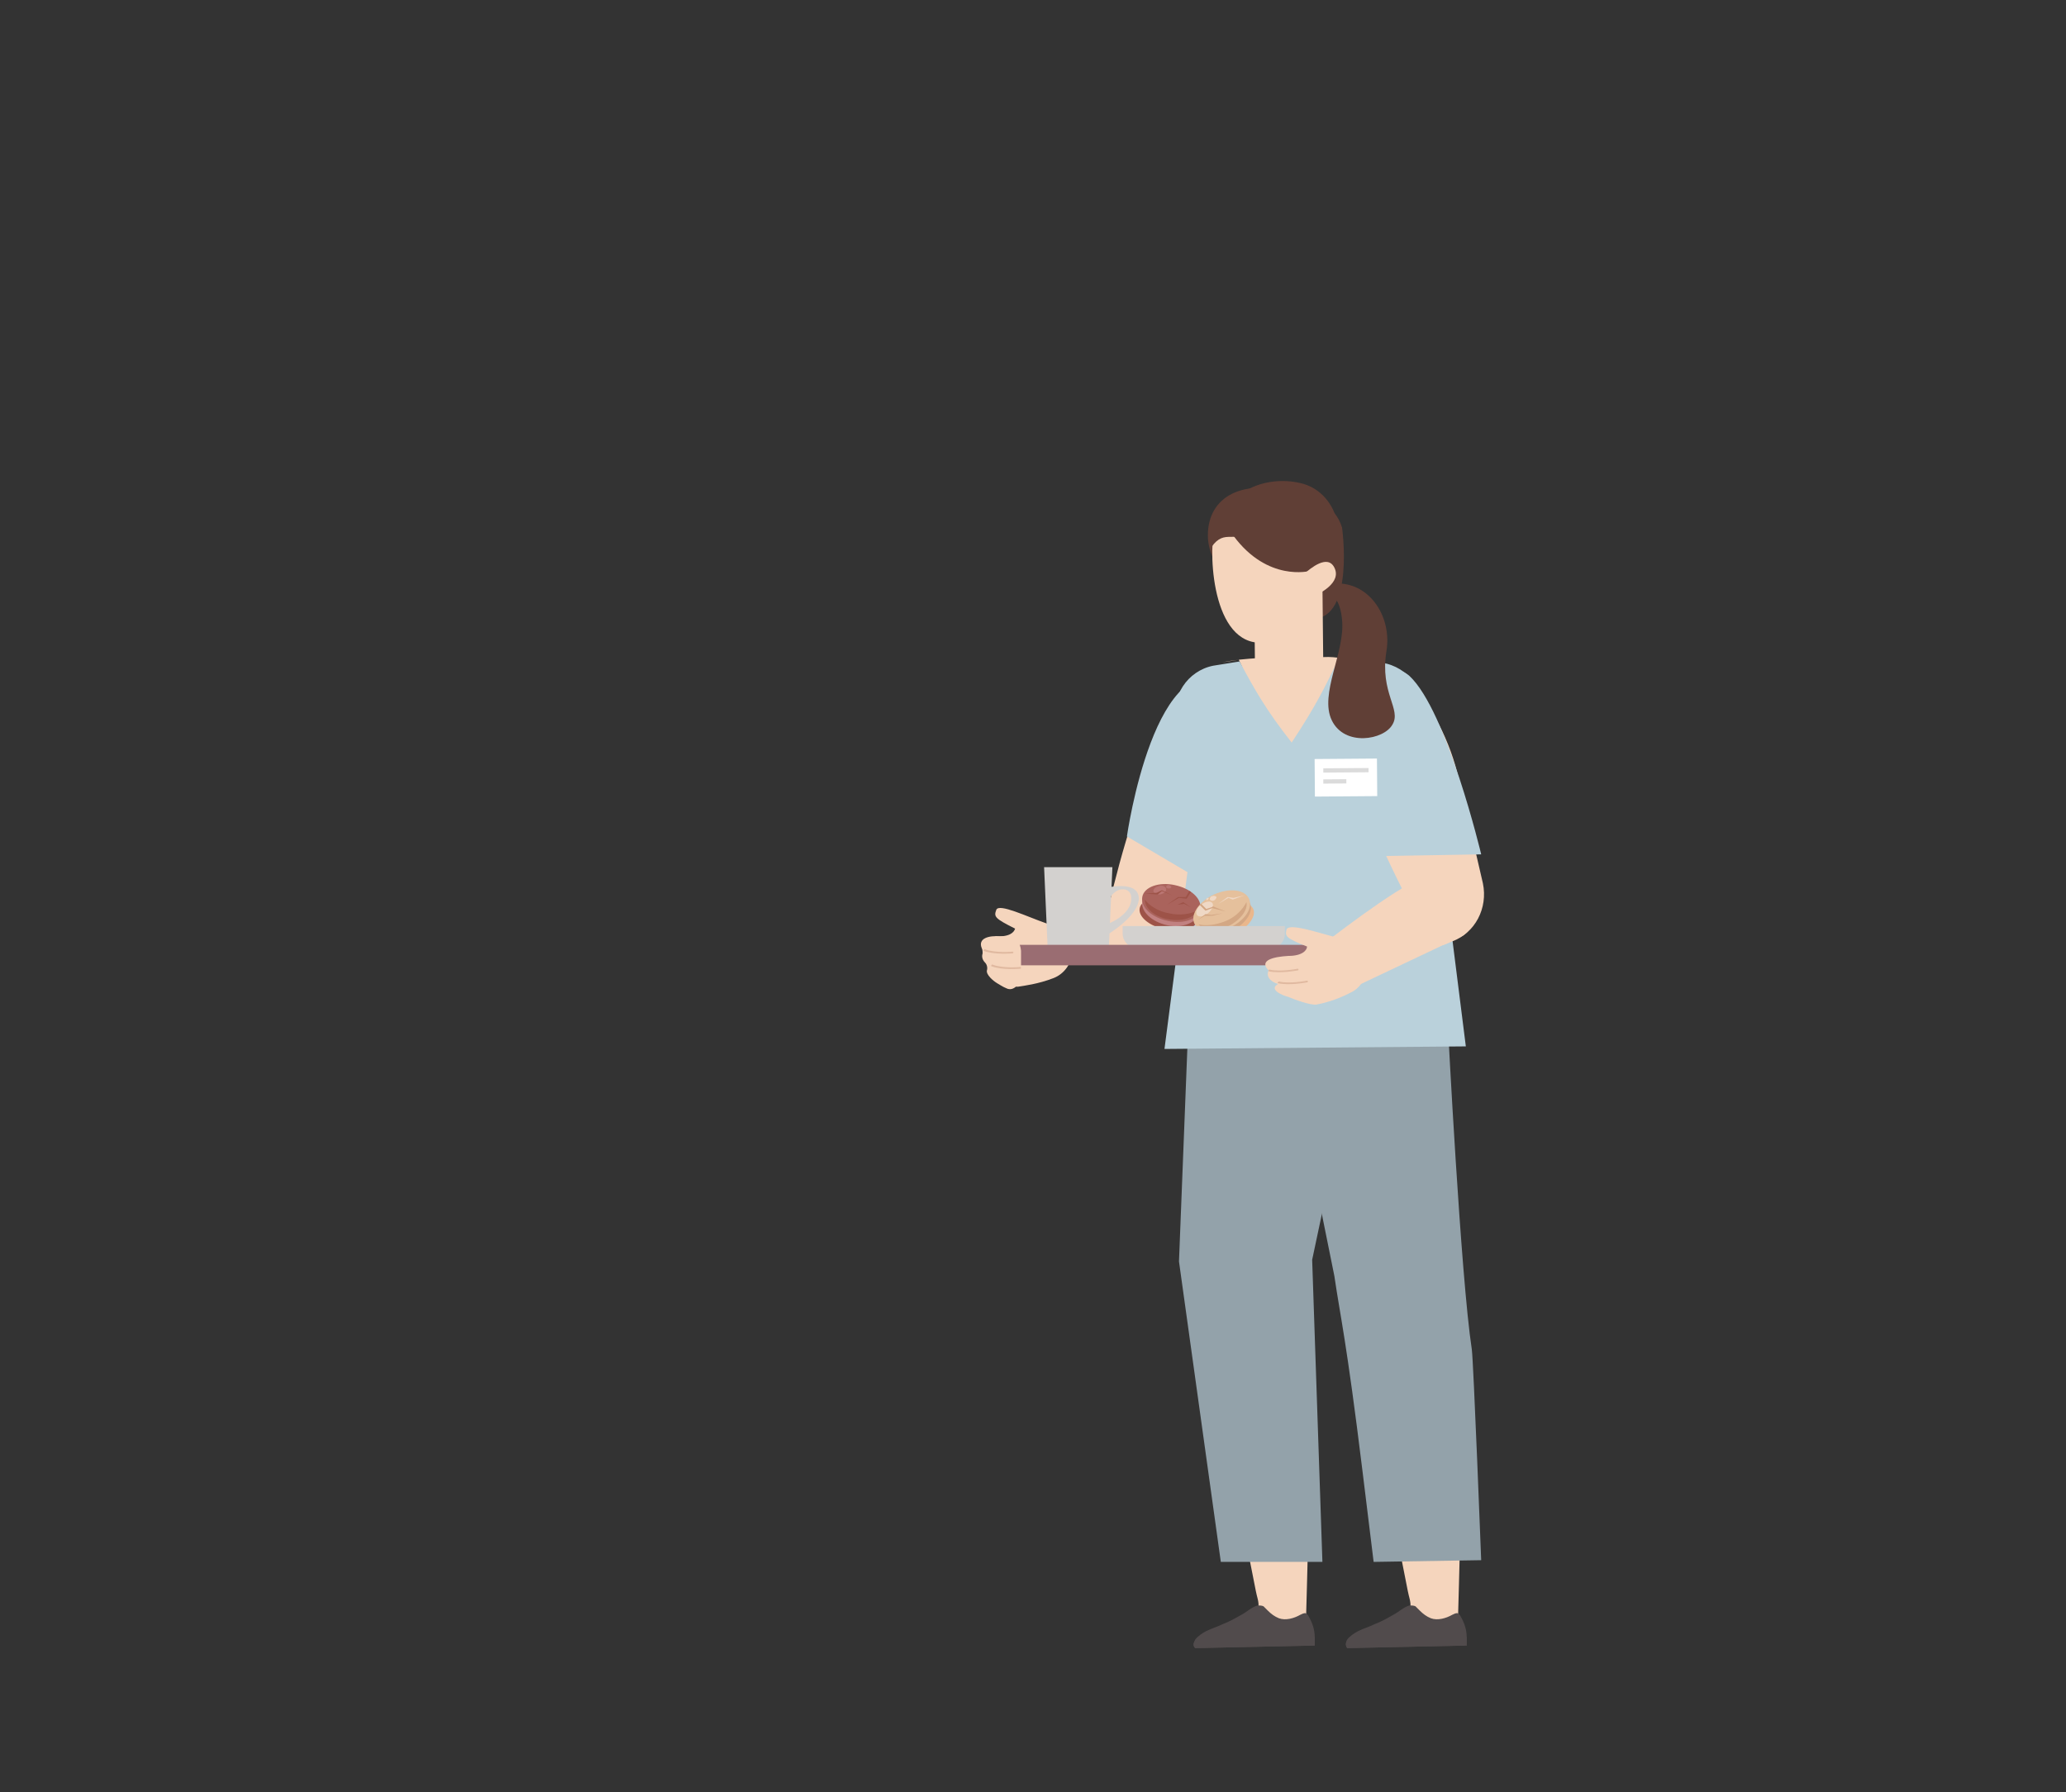 <?xml version="1.0" encoding="utf-8"?>
<!-- Generator: Adobe Illustrator 26.2.1, SVG Export Plug-In . SVG Version: 6.00 Build 0)  -->
<svg version="1.1" id="圖層_1" xmlns="http://www.w3.org/2000/svg" xmlns:xlink="http://www.w3.org/1999/xlink" x="0px" y="0px"
	 viewBox="0 0 242 210" style="enable-background:new 0 0 242 210;" xml:space="preserve">
<rect x="0" y="0" width="242" height="210" fill="#333333" stroke="none"/>
<style type="text/css">
	.st0{fill:#F5D5BD;}
	.st1{fill:#514B4C;}
	.st2{fill:#BAD1DB;}
	.st3{fill:#93A2AA;}
	.st4{fill:#EE7035;}
	.st5{fill:#97B3CC;}
	.st6{fill:#FFFFFF;}
	.st7{fill:#DBDBDB;}
	.st8{fill:#D3D1CF;}
	.st9{fill:#9D5348;}
	.st10{fill:#C18181;}
	.st11{fill:#AA635C;}
	.st12{fill:#BA7572;}
	.st13{fill:#EAB78C;}
	.st14{fill:#D3A784;}
	.st15{fill:#E5C09C;}
	.st16{fill:#EFD8C5;}
	.st17{fill:#9A6D72;}
	.st18{fill:#E0B9A0;}
	.st19{fill:#603F36;}
</style>
<g>
	<g>
		<g>
			<g>
				<g>
					<g>
						<g>
							<g>
								<g>
									<g>
										<g>
											<path class="st0" d="M166.7,191c0.8,0,1.7-0.1,2.5-0.3c0.1,0,0.2,0,0.2-0.1c0.1,0,0.2-0.1,0.4-0.1c0.1,0,0.2-0.1,0.3-0.1
												c0.6-0.2,0.7-0.5,0.7-1.1c0,0,0,0,0,0c0,0,0-0.1,0-0.1c0-0.1,0-0.1,0-0.2c0.2-8.4,0.9-17.7-2.5-25.7
												c-0.5-1.1-1-2.2-1.9-3c-0.9-0.8-2.1-1.2-3.3-0.9c-2.7,0.9-1.4,5.6-1.2,7.6c0.3,3.5,0.8,7,1.3,10.4c0.5,3,1.1,6,1.7,9
												c0.1,0.6,0.4,1.3,0.3,1.9c0,0.5-0.5,1-0.4,1.5C165.1,190.9,165.9,191,166.7,191z"/>
										</g>
									</g>
								</g>
							</g>
						</g>
					</g>
				</g>
			</g>
		</g>
		<g>
			<g>
				<g>
					<g>
						<g>
							<g>
								<g>
									<g>
										<g>
											<g>
												<path class="st1" d="M157.8,193.1C157.8,193.1,157.8,193.2,157.8,193.1l14-0.3c0-0.1,0-0.2,0-0.3c0-0.2,0-0.4,0-0.7
													c0-0.9-0.3-1.7-0.7-2.4c-0.1-0.2-0.2-0.3-0.4-0.4c-0.2,0-0.4,0.1-0.6,0.2c-0.7,0.4-1.7,0.7-2.5,0.4
													c-0.5-0.2-0.9-0.5-1.3-0.9c-0.2-0.2-0.3-0.3-0.5-0.5c-0.2-0.1-0.5-0.1-0.7-0.1c-0.7,0.2-1.3,0.8-1.9,1.1
													c-0.7,0.4-1.4,0.8-2.2,1.1c-0.6,0.3-1.3,0.5-1.9,0.8c-0.4,0.2-1,0.6-1.3,1C157.6,192.5,157.6,192.8,157.8,193.1z"/>
											</g>
										</g>
									</g>
								</g>
							</g>
						</g>
					</g>
				</g>
				<g>
					<g>
						<g>
							<g>
								<g>
									<g>
										<g>
											<g>
												<path class="st1" d="M157.8,193.1C157.8,193.1,157.8,193.2,157.8,193.1l14-0.3c0-0.1,0-0.2,0-0.3c0-0.2,0-0.4,0-0.7
													l-14,0.4C157.6,192.5,157.6,192.8,157.8,193.1z"/>
											</g>
										</g>
									</g>
								</g>
							</g>
						</g>
					</g>
				</g>
				<g>
					<g>
						<g>
							<g>
								<g>
									<g>
										<g>
											<g>
												<path class="st1" d="M160.9,190.9c0.1-0.2,0.3-0.2,0.4-0.3c0.8-0.3,1.6-0.7,2.3-1.2c0.4-0.3,0.8-0.5,1.2-0.8
													c0.1,0,0.1-0.1,0.2,0c0,0,0.1,0.1,0.1,0.1c-0.7,0.6-1.5,1-2.3,1.5c-0.4,0.2-0.8,0.4-1.2,0.6c-0.1,0-0.2,0.1-0.3,0.1
													c-0.1,0.1,0,0.2,0.1,0.3c0.1,0.1,0.5,0.6,0.4,0.7c-0.2,0.3-0.5-0.2-0.5-0.3c0-0.1-0.1-0.2-0.2-0.3
													C161,191.3,160.8,191.1,160.9,190.9z"/>
											</g>
										</g>
									</g>
								</g>
							</g>
						</g>
					</g>
				</g>
			</g>
		</g>
	</g>
	<g>
		<g>
			<g>
				<g>
					<g>
						<g>
							<g>
								<g>
									<g>
										<g>
											<path class="st0" d="M148.9,191c0.8,0,1.7-0.1,2.5-0.3c0.1,0,0.2,0,0.2-0.1c0.1,0,0.2-0.1,0.4-0.1c0.1,0,0.2-0.1,0.3-0.1
												c0.6-0.2,0.7-0.5,0.7-1.1c0,0,0,0,0,0c0,0,0-0.1,0-0.1c0-0.1,0-0.1,0-0.2c0.2-8.4,0.9-17.7-2.5-25.7
												c-0.5-1.1-1-2.2-1.9-3c-0.9-0.8-2.1-1.2-3.3-0.9c-2.7,0.9-1.4,5.6-1.2,7.6c0.3,3.5,0.8,7,1.3,10.4c0.5,3,1.1,6,1.7,9
												c0.1,0.6,0.4,1.3,0.3,1.9c0,0.5-0.5,1-0.4,1.5C147.3,190.9,148.1,191,148.9,191z"/>
										</g>
									</g>
								</g>
							</g>
						</g>
					</g>
				</g>
			</g>
		</g>
		<g>
			<g>
				<g>
					<g>
						<g>
							<g>
								<g>
									<g>
										<g>
											<g>
												<path class="st1" d="M140,193.1C140,193.1,140,193.2,140,193.1l14-0.3c0-0.1,0-0.2,0-0.3c0-0.2,0-0.4,0-0.7
													c0-0.9-0.3-1.7-0.7-2.4c-0.1-0.2-0.2-0.3-0.4-0.4c-0.2,0-0.4,0.1-0.6,0.2c-0.7,0.4-1.7,0.7-2.5,0.4
													c-0.5-0.2-0.9-0.5-1.3-0.9c-0.2-0.2-0.3-0.3-0.5-0.5c-0.2-0.1-0.5-0.1-0.7-0.1c-0.7,0.2-1.3,0.8-1.9,1.1
													c-0.7,0.4-1.4,0.8-2.2,1.1c-0.6,0.3-1.3,0.5-1.9,0.8c-0.4,0.2-1,0.6-1.3,1C139.8,192.5,139.7,192.8,140,193.1z"/>
											</g>
										</g>
									</g>
								</g>
							</g>
						</g>
					</g>
				</g>
				<g>
					<g>
						<g>
							<g>
								<g>
									<g>
										<g>
											<g>
												<path class="st1" d="M140,193.1C140,193.1,140,193.2,140,193.1l14-0.3c0-0.1,0-0.2,0-0.3c0-0.2,0-0.4,0-0.7l-14,0.4
													C139.8,192.5,139.7,192.8,140,193.1z"/>
											</g>
										</g>
									</g>
								</g>
							</g>
						</g>
					</g>
				</g>
				<g>
					<g>
						<g>
							<g>
								<g>
									<g>
										<g>
											<g>
												<path class="st1" d="M143.1,190.9c0.1-0.2,0.3-0.2,0.4-0.3c0.8-0.3,1.6-0.7,2.3-1.2c0.4-0.3,0.8-0.5,1.2-0.8
													c0.1,0,0.1-0.1,0.2,0c0,0,0.1,0.1,0.1,0.1c-0.7,0.6-1.5,1-2.3,1.5c-0.4,0.2-0.8,0.4-1.2,0.6c-0.1,0-0.2,0.1-0.3,0.1
													c-0.1,0.1,0,0.2,0.1,0.3c0.1,0.1,0.5,0.6,0.4,0.7c-0.2,0.3-0.5-0.2-0.5-0.3c0-0.1-0.1-0.2-0.2-0.3
													C143.1,191.3,143,191.1,143.1,190.9z"/>
											</g>
										</g>
									</g>
								</g>
							</g>
						</g>
					</g>
				</g>
			</g>
		</g>
	</g>
	<g>
		<g>
			<g>
				<path class="st0" d="M128.9,110.7c0,0,5.6-30,14-29.4c5.1,0.3,4.8,5.7,3.8,9.9c-0.6,2.3-1.4,4.5-2.6,6.6l-5.9,11
					c-1.4,2.6-4.5,3.8-7.3,2.8L128.9,110.7z"/>
			</g>
			<g>
				<path class="st2" d="M132,98l10,5.9c0,0,10.5-19,2.4-23.8C135.3,74.7,132,98,132,98z"/>
			</g>
		</g>
		<g>
			<g>
				<polygon class="st3" points="159.6,119.8 139.2,119.8 138.1,147.8 143,183 154.9,183 153.7,147.6 				"/>
			</g>
			<g>
				<path class="st3" d="M169.6,120.2l-13.3-0.4h-6l6,29.7c0.7,4.8,1.4,7.4,3.3,22.9l1.3,10.6l12.6-0.2c0,0-0.9-23.3-1.1-24.7
					C171.1,149.6,169.6,120.2,169.6,120.2z"/>
			</g>
		</g>
		<g>
			<path class="st0" d="M157.1,77.1c-1.6,3.3-1.8,10.6-5.7,10.6c-3.9,0-4.6-7.2-6.3-10.4l-1.9,0.3c1.4-0.3,2.8-0.4,4.2-0.5l5.8-0.1
				c0.3,0,0.6,0,0.9,0C155.8,77,155.4,76.9,157.1,77.1z"/>
		</g>
		<g>
			<g>
				<g>
					<path class="st0" d="M125.5,111.2c0,0-0.7-2.2-2.9-3c-2.3-0.8-5.6-2.4-5.9-1.6c-0.3,0.8-0.2,1,2.2,2.2c-0.1,0.4-0.6,1-2.3,0.9
						c0,0,0,0,0,0v5c0.8,0.4,2.1,1,2.7,0.9c0.6-0.1,2.3-0.3,4.1-1c1.3-0.5,2.2-1.8,2.2-3.2C125.5,111.4,125.5,111.2,125.5,111.2z"/>
				</g>
			</g>
			<g>
				<g>
					<path class="st4" d="M117.4,111.4c0,0-0.4,0-0.9,0.1v0.1c0.5,0,0.9,0,0.9-0.1C117.5,111.6,117.5,111.5,117.4,111.4
						C117.5,111.5,117.4,111.4,117.4,111.4z"/>
				</g>
			</g>
			<g>
				<g>
					<path class="st4" d="M118.3,113c0,0-0.9,0.1-1.8,0v0.1c0.9,0.1,1.8,0,1.8,0C118.3,113.1,118.4,113.1,118.3,113
						C118.3,113,118.3,113,118.3,113z"/>
				</g>
			</g>
		</g>
		<g>
			<path class="st2" d="M166.8,83.7l4.9,38.9l-35.3,0.3l3.3-25.4c0-3-0.3-6-1-8.9l-0.9-4c-0.7-3,1.3-6,4.3-6.6l3.1-0.5
				c1.7,3.2,3.1,5.7,6.1,9.5c2.9-4.4,3.9-6.5,5.5-9.8c2.8,0.2,2.5,0.2,4.5,0.4C164.4,77.7,167.1,80.6,166.8,83.7z"/>
		</g>
		<g>
			<path class="st0" d="M173.7,103.5l-2.8-12.1c-0.5-2.3-1.3-4.5-2.4-6.6c0,0,0,0,0,0c-0.4-0.7-1.1-1.2-1.9-1.2l-3.5,0
				c-3.2,0-5.6,3.1-4.7,6.2c2,7.5,7,16.7,8.9,20.1c0.4,0.7,1.3,1.1,2.1,0.7l0.7-0.3C172.8,109.3,174.3,106.4,173.7,103.5z"/>
		</g>
		<g>
			<g>
				<path class="st2" d="M161.9,100.3c0-0.6-8.1-12.4-3.2-19.7c1.4-2,4.6-3,6.4-1.4c4.4,4.1,8.4,20.9,8.4,20.9L161.9,100.3z"/>
			</g>
		</g>
		<g>
			<path class="st5" d="M159.7,95.5C159.7,95.5,159.7,95.5,159.7,95.5C159.7,95.5,159.7,95.5,159.7,95.5z"/>
		</g>
		<g>
			<g>
				
					<rect x="154" y="88.9" transform="matrix(1 -7.701091e-03 7.701091e-03 1 -0.697 1.217)" class="st6" width="7.3" height="4.4"/>
			</g>
			<g>
				<g>
					
						<rect x="155" y="90" transform="matrix(1 -7.713973e-03 7.713973e-03 1 -0.692 1.219)" class="st7" width="5.3" height="0.5"/>
				</g>
				<g>
					
						<rect x="155" y="91.3" transform="matrix(1 -7.695680e-03 7.695680e-03 1 -0.7 1.206)" class="st7" width="2.7" height="0.5"/>
				</g>
			</g>
		</g>
		<g>
			<g>
				<path class="st8" d="M129.8,105.5c0,0,0.7-1.4,1.8-1.3c0.5,0,0.9,0.4,0.9,0.9c0.2,2.2-3.1,3.3-3.1,3.3v1.3c0,0,3.9-2.2,4-4.4
					c0-2.2-3.7-1.3-3.7-1.3L129.8,105.5z"/>
			</g>
			<g>
				<path class="st8" d="M123.4,111.4h5.7c0.4,0,0.7-0.3,0.8-0.7l0.4-9.1h-8l0.4,9.1C122.6,111,122.9,111.4,123.4,111.4z"/>
			</g>
		</g>
		<g>
			<g>
				<g>
					<g>
						<g>
							<path class="st9" d="M140.3,107.8c-0.2,1-1.9,1.5-3.8,1.1c-1.9-0.4-3.2-1.5-3-2.5c0.2-1,1.9-1.5,3.8-1.1
								C139.1,105.7,140.5,106.8,140.3,107.8z"/>
						</g>
						<g>
							<path class="st10" d="M140.4,107c-0.2,1.1-1.9,1.8-3.7,1.4c-1.8-0.4-3.1-1.6-2.9-2.8c0.2-1.1,1.9-1.8,3.7-1.4
								C139.3,104.6,140.6,105.8,140.4,107z"/>
						</g>
					</g>
					<g>
						<g>
							<g>
								<path class="st11" d="M140.6,106.5c-0.2,1.2-2,1.8-3.8,1.4c-1.9-0.4-3.2-1.6-3-2.8c0.2-1.2,2-1.8,3.8-1.4
									C139.5,104.1,140.8,105.3,140.6,106.5z"/>
							</g>
							<g>
								<path class="st9" d="M140.2,106.7c-0.4,0.9-1.8,1.3-3.4,1c-1.6-0.3-2.7-1.3-2.7-2.3c0.5,0.7,1.6,1.4,2.8,1.6
									C138.2,107.3,139.4,107.1,140.2,106.7z"/>
							</g>
						</g>
						<g>
							<g>
								<path class="st12" d="M136.6,104.2c0,0.3-0.3,0.5-0.7,0.6c-0.4,0-0.8-0.2-0.8-0.4c0-0.3,0.3-0.5,0.7-0.6
									C136.2,103.7,136.6,103.9,136.6,104.2z"/>
							</g>
							<g>
								<path class="st12" d="M137.2,103.9c0,0.1-0.1,0.2-0.3,0.2c-0.2,0-0.3-0.1-0.3-0.2c0-0.1,0.1-0.2,0.3-0.2
									C137,103.7,137.1,103.8,137.2,103.9z"/>
							</g>
						</g>
					</g>
				</g>
				<g>
					<polygon class="st9" points="139.3,104.4 138.9,105.1 138.2,105.1 138,105.1 136.7,106 138.1,105.2 139,105.3 139.5,104.5 
											"/>
				</g>
				<g>
					<polygon class="st9" points="139.5,106.3 138.6,105.7 137.9,106 136.7,105.9 137.9,106 138.7,105.9 					"/>
				</g>
				<g>
					<polygon class="st9" points="137.3,104.9 136.1,104.3 135.5,104.6 134.1,104.7 135.6,104.8 136.1,104.4 					"/>
				</g>
			</g>
			<g>
				<g>
					<g>
						<g>
							<path class="st13" d="M140.5,109.4c0.4,0.9,2.2,1,3.9,0.2c1.7-0.8,2.8-2.2,2.4-3.1c-0.4-0.9-2.2-1-3.9-0.2
								C141.2,107.1,140.1,108.5,140.5,109.4z"/>
						</g>
						<g>
							<path class="st14" d="M140.2,108.6c0.5,1.1,2.3,1.3,4,0.5c1.7-0.8,2.7-2.3,2.2-3.3c-0.5-1.1-2.3-1.3-4-0.5
								C140.7,106,139.8,107.5,140.2,108.6z"/>
						</g>
					</g>
					<g>
						<g>
							<g>
								<path class="st15" d="M139.9,108.2c0.5,1.1,2.3,1.3,4.1,0.5s2.8-2.3,2.3-3.4c-0.5-1.1-2.3-1.3-4.1-0.5
									C140.5,105.6,139.4,107.1,139.9,108.2z"/>
							</g>
							<g>
								<path class="st14" d="M140.4,108.3c0.6,0.8,2.1,0.9,3.5,0.2c1.4-0.7,2.3-1.9,2.1-2.8c-0.4,0.8-1.2,1.7-2.4,2.2
									C142.4,108.4,141.2,108.5,140.4,108.3z"/>
							</g>
						</g>
						<g>
							<g>
								<path class="st16" d="M140.2,107.2c0.2,0.3,0.8,0.2,1.3-0.2c0.5-0.4,0.7-1,0.5-1.2c-0.2-0.3-0.8-0.2-1.3,0.2
									C140.2,106.3,140,106.9,140.2,107.2z"/>
							</g>
							<g>
								<path class="st16" d="M141.7,105.4c0.1,0.1,0.3,0.2,0.5,0.1c0.2-0.1,0.3-0.3,0.3-0.4c-0.1-0.1-0.3-0.2-0.5-0.1
									C141.8,105,141.7,105.2,141.7,105.4z"/>
							</g>
							<g>
								<path class="st16" d="M141.6,105.2c0,0,0,0.1-0.1,0.2c-0.1,0.1-0.2,0.1-0.2,0c0,0,0-0.1,0.1-0.2
									C141.5,105.2,141.6,105.2,141.6,105.2z"/>
							</g>
						</g>
					</g>
				</g>
				<g>
					<polygon class="st14" points="140.7,105.9 141.3,106.5 141.9,106.3 142.1,106.2 143.6,106.8 142,106.4 141.2,106.7 140.5,106 
											"/>
				</g>
				<g>
					<polygon class="st14" points="140.3,107.8 141.2,107.1 141.9,107.2 143.2,107 142,107.3 141.1,107.3 					"/>
				</g>
				<g>
					<polygon class="st16" points="142.7,105.9 143.8,105.1 144.5,105.2 145.8,104.9 144.4,105.4 143.9,105.2 					"/>
				</g>
			</g>
			<g>
				<path class="st8" d="M148.8,111.1h-15.6c-0.9,0-1.7-0.8-1.7-1.7v-0.9h19v0.9C150.5,110.4,149.7,111.1,148.8,111.1z"/>
			</g>
		</g>
		<g>
			<path class="st17" d="M153.6,113.1h-35.5c-0.7,0-1.3-0.6-1.3-1.3v-0.7c0-0.2,0.2-0.4,0.4-0.4h36.4V113.1z"/>
		</g>
		<g>
			<path class="st0" d="M172,106.1c-0.9-1.5-2.2-3.2-3.7-3.6c-1.6-0.5-7.5,3.7-12.5,7.5v7l15.4-7.3
				C172.4,109.1,172.8,107.5,172,106.1z"/>
		</g>
		<g>
			<g>
				<path class="st0" d="M160,112.6c0,0-0.9-2.2-3.2-2.7c-2.4-0.6-5.8-1.8-6.1-1c-0.2,0.8-0.1,1,2.4,2c0,0.4-0.5,1.1-2.2,1.1
					c-1.7,0.1-3.5,0.5-2.3,1.7c0,0-0.6,1,1.1,1.6c-1.1,0.6,0.4,1.3,1.2,1.5c0.7,0.3,2.6,1,3.3,0.9c0.6-0.1,2.3-0.5,4-1.4
					c1.3-0.6,2-2,1.8-3.4C160.1,112.7,160,112.6,160,112.6z"/>
			</g>
		</g>
		<g>
			<g>
				<path class="st18" d="M148.6,113.8C148.6,113.8,148.6,113.8,148.6,113.8c1.4,0.3,3.3-0.1,3.4-0.1c0,0,0.1,0,0.1-0.1
					c0,0,0-0.1-0.1-0.1c0,0-2,0.4-3.3,0.1C148.6,113.6,148.6,113.6,148.6,113.8C148.6,113.7,148.6,113.8,148.6,113.8z"/>
			</g>
		</g>
		<g>
			<g>
				<path class="st18" d="M149.7,115.2C149.7,115.3,149.7,115.3,149.7,115.2c1.4,0.3,3.3-0.1,3.4-0.1c0,0,0.1,0,0.1-0.1
					c0,0,0-0.1-0.1-0.1c0,0-2,0.4-3.3,0.1C149.7,115.1,149.6,115.1,149.7,115.2C149.6,115.2,149.6,115.2,149.7,115.2z"/>
			</g>
		</g>
		<g>
			<g>
				<path class="st0" d="M118.4,109.7h-0.5c0,0-0.1,0-0.1,0c-0.2,0-0.4,0-0.7,0c-1.2-0.1-2.6,0.2-2.1,1.4c0.1,0.2,0.1,0.4,0.1,0.6
					c-0.1,0.3-0.1,0.7,0.3,1.1c0.2,0.2,0.3,0.6,0.2,0.9c-0.1,0.5,0.7,1.2,1.2,1.5c0.2,0.1,0.6,0.4,1.1,0.6c0.8,0.4,1.7-0.5,1.7-1.7
					v-2.7C119.5,110.4,119,109.7,118.4,109.7z"/>
			</g>
		</g>
		<g>
			<g>
				<path class="st18" d="M115.2,111.4C115.2,111.4,115.2,111.4,115.2,111.4c1.3,0.5,3.3,0.3,3.4,0.3c0,0,0.1,0,0.1-0.1
					c0,0,0-0.1-0.1-0.1c0,0-2,0.2-3.3-0.3C115.3,111.3,115.2,111.3,115.2,111.4C115.2,111.4,115.2,111.4,115.2,111.4z"/>
			</g>
		</g>
		<g>
			<g>
				<path class="st18" d="M116.1,113.2C116.1,113.2,116.1,113.2,116.1,113.2c1.3,0.5,3.3,0.3,3.4,0.3c0,0,0.1,0,0.1-0.1
					c0,0,0-0.1-0.1-0.1c0,0-2,0.2-3.3-0.3C116.1,113.1,116.1,113.1,116.1,113.2C116.1,113.1,116.1,113.2,116.1,113.2z"/>
			</g>
		</g>
		<g>
			<path class="st19" d="M162.4,76.3c0.7-4.2-2.2-8.4-6.4-7.9c-0.1,0.8,0.2,0.4-0.4,0.9c0.6,0.5,1.4,1.1,1.6,3.3
				c0.4,3.8-2.7,8.7-1.2,11.8c1.5,3.1,6.1,2.3,7.1,0.5C164.2,83.1,161.6,81.2,162.4,76.3z"/>
		</g>
		<g>
			<g>
				<g>
					<g>
						<g>
							<path class="st19" d="M157.2,61.8c0,0,1.5,10.6-3.4,10.7c-0.7,0-0.8,1.9-1.5,1.9c-3.3,0.4-5-4.4-4.1-9.1
								C149.3,60.2,155.4,56.3,157.2,61.8z"/>
						</g>
					</g>
				</g>
				<g>
					<path class="st19" d="M152.8,70c0,0-5.5,3.5-10.4-4.1c-0.5-0.7-0.8-1.7-0.9-2.7c-0.3-4.8,3.8-7.2,9.6-5.5
						C156.6,59.4,158.6,67.5,152.8,70z"/>
				</g>
			</g>
			<g>
				<g>
					<path class="st0" d="M151,81.9L151,81.9c2.2,0,4-1.8,4-4l-0.1-9.6l-8,0.1l0.1,9.6C147,80.1,148.8,81.9,151,81.9z"/>
				</g>
			</g>
			<g>
				<g>
					<g>
						<path class="st0" d="M155.3,67.1c0,0-2.2,8.5-7.9,8.2c-5.7-0.3-5.9-11.6-5-13.9c0.9-2.4,7.1-5.2,11.4-1
							C156.3,62.8,155.3,67.1,155.3,67.1z"/>
					</g>
				</g>
			</g>
			<g>
				<g>
					<g>
						<g>
							<g>
								<path class="st19" d="M141.9,64.1c1.6-2.3,2.8-0.2,4.7-2.1c1.8-1.9,2.7-4,2-4.7c-0.7-0.7-3.3,0-5.1,1.8
									C141.7,61.1,141.2,63.4,141.9,64.1z"/>
							</g>
							<g>
								<g>
									<path class="st19" d="M154.6,68.8c0,0-1.9-1.5-1.5-4.1c0-0.3,0.2-0.5,0.3-0.7c0.9-0.8,2.4,0.4,3.1,2.1
										C157.4,68.1,156.3,70.3,154.6,68.8z"/>
								</g>
								<g>
									<g>
										<path class="st19" d="M153.4,66.9c0,0-4.9,1.3-8.9-4.1c-0.4-0.5-0.6-1.2-0.7-1.9c-0.1-3.3,4.7-5.4,8.9-4.2
											C157.4,58.1,158.5,65.4,153.4,66.9z"/>
									</g>
								</g>
							</g>
						</g>
					</g>
				</g>
				<g>
					<g>
						<path class="st0" d="M152.8,67.2c0.7-0.6,2.7-2.3,3.5-0.7c0.9,1.8-1.8,3.1-2.7,3.5L152.8,67.2z"/>
					</g>
				</g>
			</g>
		</g>
	</g>
</g>
</svg>
